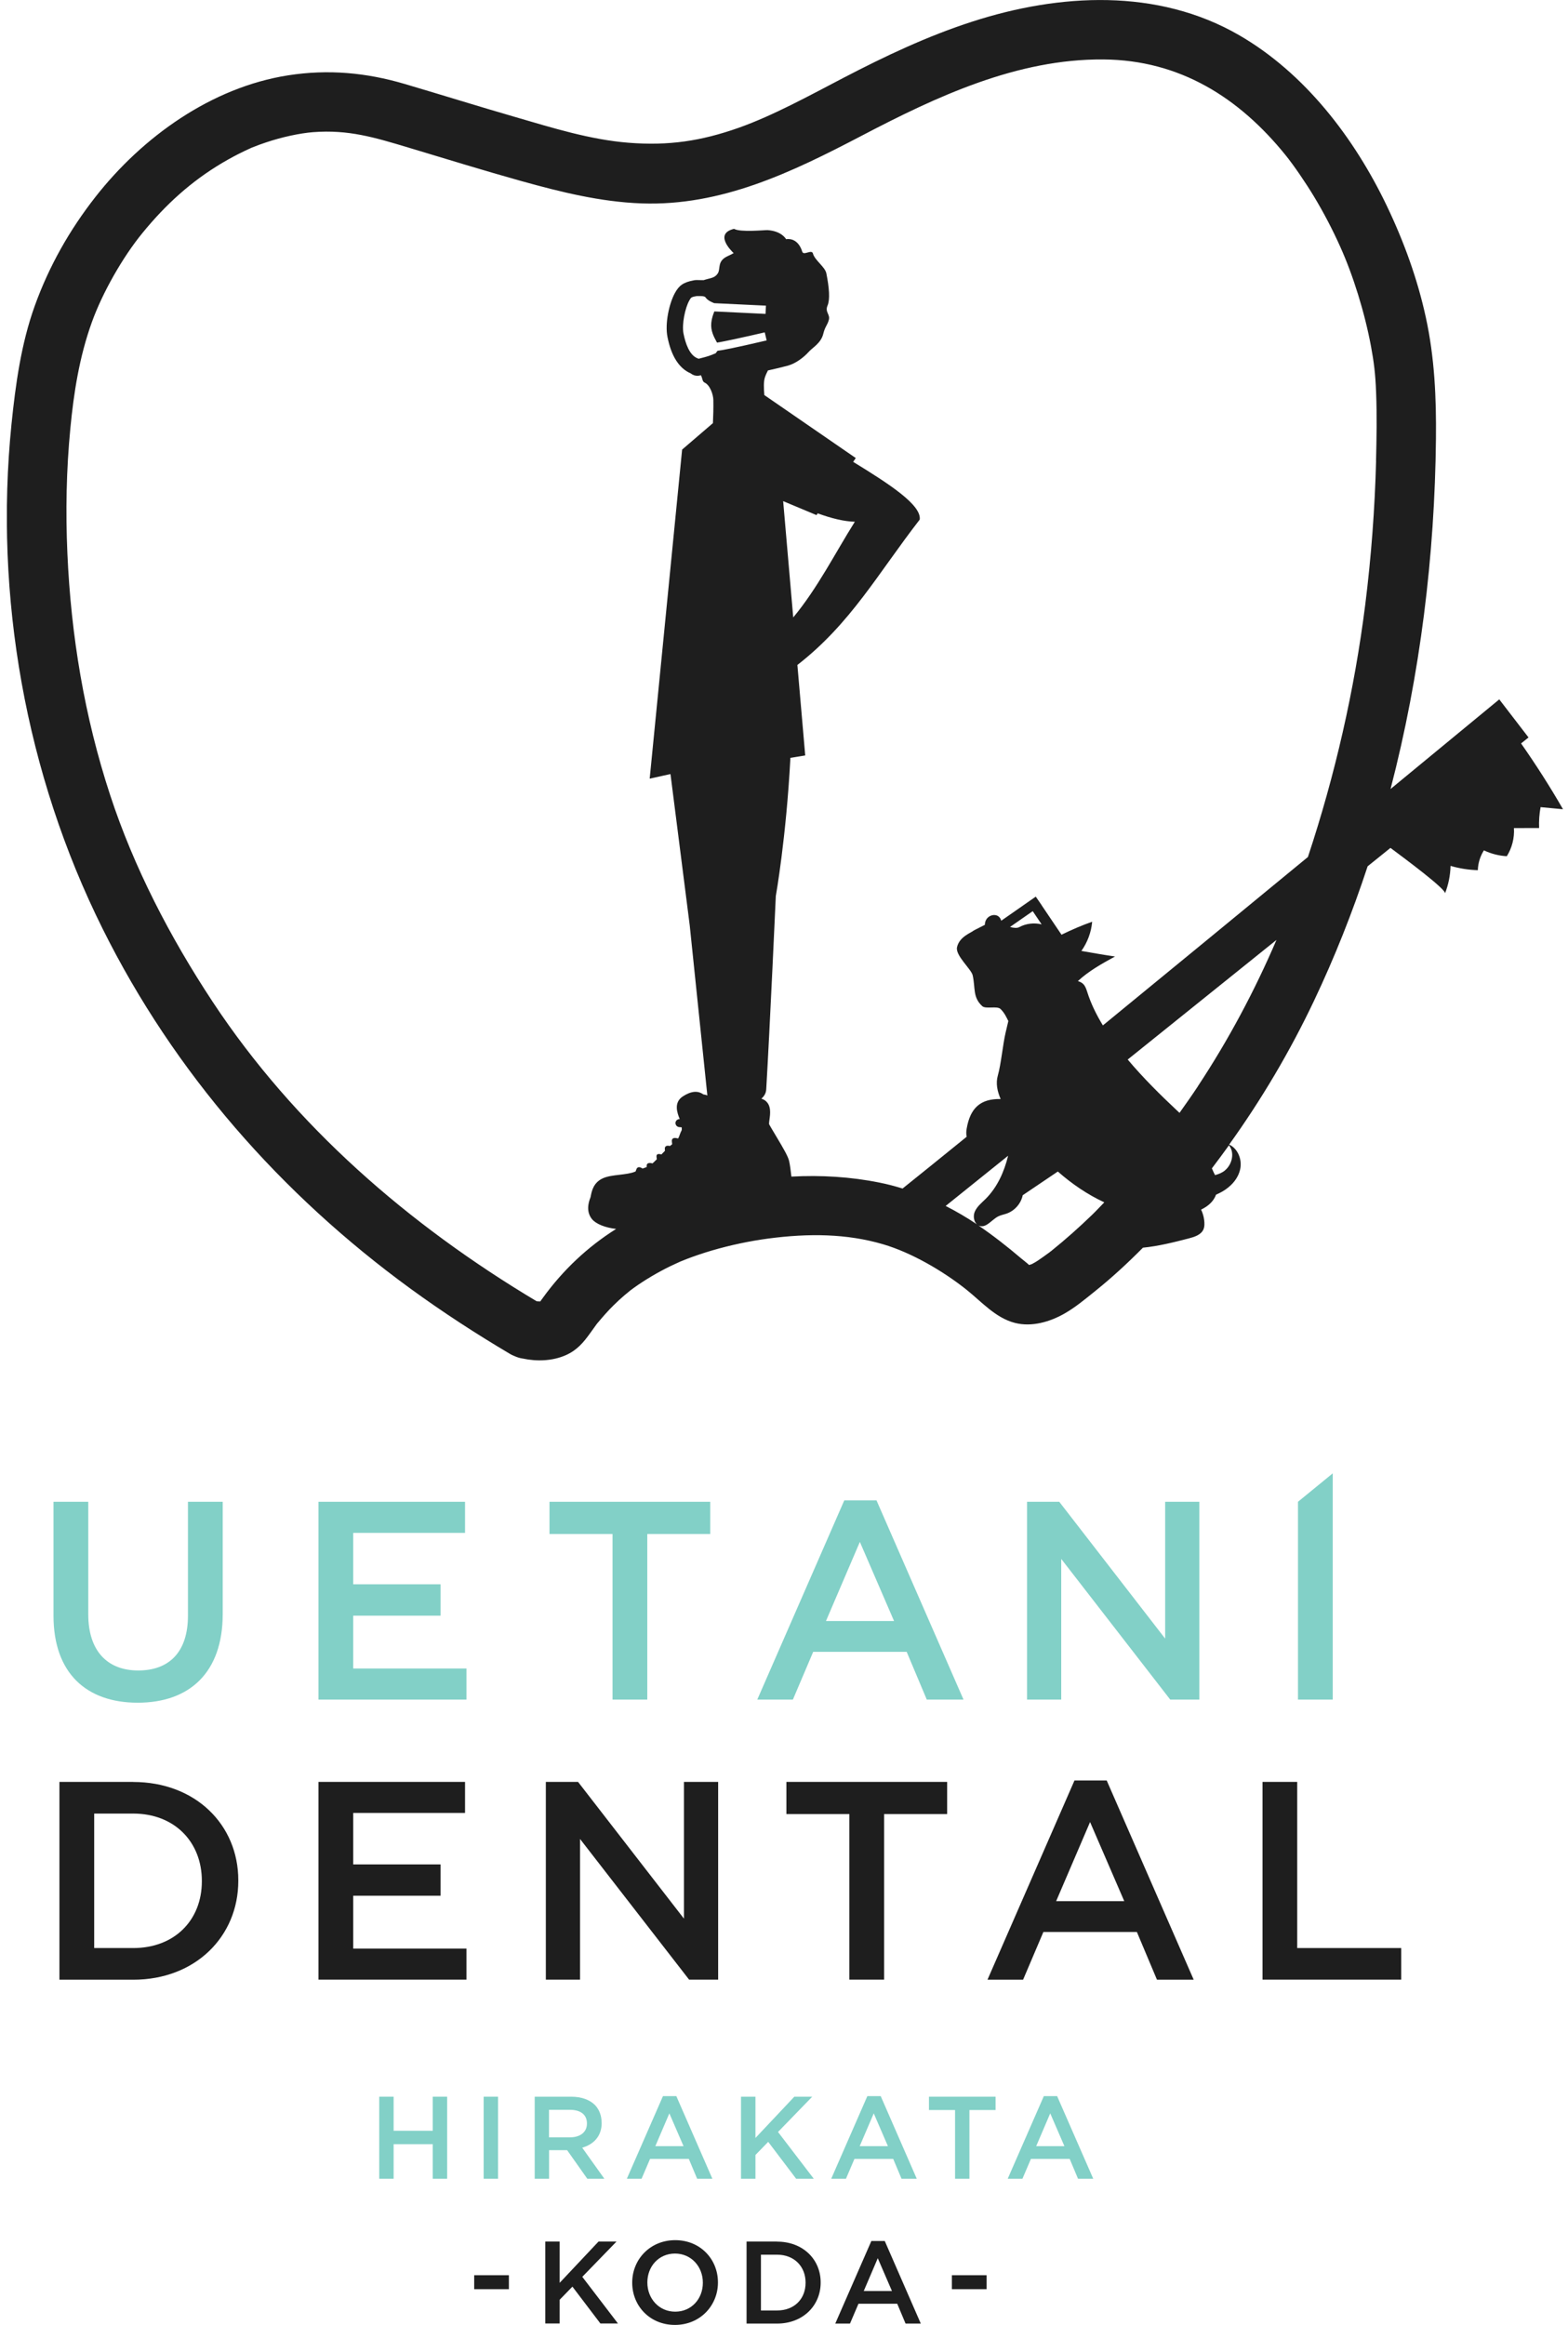 <svg width="170" height="252" viewBox="0 0 170 252" fill="none" xmlns="http://www.w3.org/2000/svg">
<g clip-path="url(#clip0_2209_2588)">
<path d="M20.378 175.124C20.378 179.076 18.329 181.064 14.989 181.064C11.648 181.064 9.569 178.954 9.569 174.971V162.779H5.801V175.124C5.801 181.339 9.355 184.557 14.928 184.557C20.5 184.557 24.146 181.339 24.146 174.941V162.779H20.378V175.124Z" fill="#82D0C7"/>
<path d="M38.296 175.124H47.767V171.723H38.296V166.15H50.419V162.779H34.527V184.221H50.572V180.85H38.296V175.124Z" fill="#82D0C7"/>
<path d="M59.576 166.273H66.41V184.221H70.178V166.273H77.004V162.779H59.576V166.273Z" fill="#82D0C7"/>
<path d="M91.536 162.626L82.103 184.22H85.964L88.165 179.045H98.301L100.48 184.22H104.462L95.029 162.626H91.536ZM89.549 175.705L93.225 167.128L96.933 175.705H89.549Z" fill="#82D0C7"/>
<path d="M126.324 177.609L114.843 162.779H111.35V184.221H115.057V168.971L126.875 184.221H130.032V162.779H126.324V177.609Z" fill="#82D0C7"/>
<path d="M140.725 162.779V184.22H144.493V159.698L140.725 162.779Z" fill="#82D0C7"/>
<path d="M38.296 205.479H47.767V202.085H38.296V196.505H50.419V193.142H34.527V214.575H50.572V211.212H38.296V205.479Z" fill="#1E1E1E"/>
<path d="M14.439 193.142H6.443V214.583H14.439C21.181 214.583 25.836 209.897 25.836 203.866V203.805C25.836 197.774 21.181 193.149 14.439 193.149V193.142ZM21.884 203.92C21.884 208.116 18.941 211.151 14.439 211.151H10.212V196.574H14.439C18.941 196.574 21.884 199.67 21.884 203.866V203.927V203.92Z" fill="#1E1E1E"/>
<path d="M74.153 207.963L62.672 193.142H59.179V214.575H62.886V199.326L74.711 214.575H77.861V193.142H74.153V207.963Z" fill="#1E1E1E"/>
<path d="M85.26 196.627H92.086V214.575H95.854V196.627H102.688V193.142H85.26V196.627Z" fill="#1E1E1E"/>
<path d="M116.493 192.988L107.061 214.583H110.921L113.122 209.408H123.258L125.437 214.583H129.419L119.987 192.988H116.493ZM114.506 206.067L118.183 197.491L121.89 206.067H114.506Z" fill="#1E1E1E"/>
<path d="M140.642 211.151V193.142H136.881V214.575H151.917V211.151H140.642Z" fill="#1E1E1E"/>
<path d="M46.918 230.956H42.676V227.264H41.116V236.154H42.676V232.408H46.918V236.154H48.477V227.264H46.918V230.956Z" fill="#82D0C7"/>
<path d="M53.997 227.264H52.438V236.154H53.997V227.264Z" fill="#82D0C7"/>
<path d="M65.225 230.092V230.069C65.225 229.297 64.957 228.632 64.491 228.15C63.918 227.592 63.046 227.264 61.93 227.264H57.971V236.154H59.53V233.058H61.487L63.673 236.154H65.523L63.123 232.79C64.353 232.431 65.233 231.56 65.233 230.1L65.225 230.092ZM59.522 231.667V228.685H61.793C62.947 228.685 63.635 229.205 63.635 230.161V230.184C63.635 231.086 62.924 231.667 61.808 231.667H59.522Z" fill="#82D0C7"/>
<path d="M71.876 227.203L67.962 236.154H69.559L70.477 234.006H74.681L75.583 236.154H77.234L73.328 227.203H71.883H71.876ZM71.05 232.623L72.571 229.068L74.108 232.623H71.05Z" fill="#82D0C7"/>
<path d="M88.058 227.264H86.117L81.905 231.735V227.264H80.338V236.154H81.905V233.578L83.288 232.156L86.316 236.154H88.227L84.351 231.086L88.058 227.264Z" fill="#82D0C7"/>
<path d="M94.035 227.203L90.121 236.154H91.719L92.636 234.006H96.84L97.742 236.154H99.393L95.487 227.203H94.043H94.035ZM93.209 232.623L94.73 229.068L96.267 232.623H93.209Z" fill="#82D0C7"/>
<path d="M100.717 228.708H103.545V236.154H105.104V228.708H107.94V227.264H100.717V228.708Z" fill="#82D0C7"/>
<path d="M114.613 227.203H113.169L109.255 236.154H110.852L111.77 234.006H115.974L116.876 236.154H118.527L114.613 227.203ZM112.343 232.623L113.864 229.068L115.401 232.623H112.343Z" fill="#82D0C7"/>
<path d="M55.173 246.611H51.412V248.125H55.173V246.611Z" fill="#1E1E1E"/>
<path d="M66.839 242.965H64.889L60.678 247.437V242.965H59.118V251.847H60.678V249.271L62.061 247.849L65.096 251.847H66.999L63.131 246.787L66.839 242.965Z" fill="#1E1E1E"/>
<path d="M73.206 242.812C70.477 242.812 68.543 244.906 68.543 247.406V247.429C68.543 249.928 70.446 252 73.175 252C75.904 252 77.838 249.905 77.838 247.406V247.383C77.838 244.883 75.935 242.812 73.206 242.812ZM76.202 247.436C76.202 249.164 74.972 250.563 73.206 250.563C71.44 250.563 70.186 249.141 70.186 247.413V247.39C70.186 245.663 71.417 244.264 73.183 244.264C74.949 244.264 76.202 245.686 76.202 247.413V247.436Z" fill="#1E1E1E"/>
<path d="M84.251 242.965H80.941V251.855H84.251C87.041 251.855 88.975 249.913 88.975 247.414V247.391C88.975 244.891 87.049 242.972 84.251 242.972V242.965ZM87.339 247.437C87.339 249.179 86.124 250.433 84.251 250.433H82.501V244.387H84.251C86.116 244.387 87.339 245.671 87.339 247.406V247.429V247.437Z" fill="#1E1E1E"/>
<path d="M94.471 242.903L90.558 251.854H92.155L93.073 249.707H97.277L98.179 251.854H99.83L95.924 242.903H94.479H94.471ZM93.646 248.323L95.167 244.768L96.703 248.323H93.646Z" fill="#1E1E1E"/>
<path d="M106.962 246.611H103.201V248.125H106.962V246.611Z" fill="#1E1E1E"/>
<path d="M164.91 80.583L165.72 79.934L162.548 75.806C162.548 75.806 157.778 79.743 150.761 85.521C153.986 73.123 155.553 60.243 155.683 47.554C155.729 43.12 155.538 38.771 154.59 34.421C153.681 30.232 152.205 26.173 150.356 22.313C146.839 14.967 141.481 7.935 134.334 3.807C125.482 -1.307 114.857 -0.711 105.424 2.339C100.562 3.906 95.945 6.093 91.428 8.447C87.675 10.404 83.822 12.521 80.13 13.836C76.01 15.296 72.486 15.816 68.144 15.472C63.994 15.143 59.896 13.859 55.906 12.697C51.886 11.535 47.88 10.281 43.867 9.097C39.686 7.866 35.566 7.491 31.247 8.164C22.922 9.464 15.431 14.845 10.325 21.373C7.527 24.95 5.318 28.856 3.774 33.137C2.291 37.249 1.687 41.66 1.244 45.994C-0.637 64.63 2.78 83.916 11.128 100.672C18.902 116.289 30.459 129.444 44.524 139.694C48.01 142.232 51.633 144.587 55.341 146.78C55.448 146.842 55.57 146.895 55.692 146.949C56.029 147.102 56.357 147.216 56.678 147.254C58.215 147.583 59.896 147.522 61.326 146.895C62.541 146.36 63.245 145.535 63.994 144.487C64.154 144.266 64.307 144.044 64.468 143.83C64.544 143.723 64.628 143.616 64.704 143.501C65.293 142.798 65.882 142.11 66.539 141.468C66.906 141.101 67.288 140.757 67.686 140.413C67.9 140.23 68.129 140.046 68.351 139.863C68.488 139.763 68.618 139.664 68.756 139.565C69.979 138.693 71.286 137.929 72.631 137.264C72.983 137.096 73.335 136.935 73.686 136.774C73.717 136.759 73.732 136.752 73.755 136.744C74 136.645 74.237 136.553 74.481 136.453C75.36 136.117 76.255 135.819 77.156 135.551C79.159 134.963 81.292 134.512 83.318 134.244C87.682 133.671 91.795 133.709 95.731 134.863C98.843 135.773 102.298 137.806 104.797 139.801C106.433 141.109 107.954 142.867 110.049 143.394C111.868 143.853 113.832 143.28 115.422 142.37C116.6 141.697 117.685 140.788 118.74 139.939C120.559 138.479 122.271 136.897 123.915 135.238C125.597 135.07 127.255 134.657 128.899 134.229C129.51 134.068 130.206 133.847 130.466 133.274C130.611 132.952 130.596 132.578 130.55 132.219C130.504 131.844 130.389 131.47 130.221 131.11C130.986 130.743 131.574 130.224 131.842 129.49C132.071 129.39 132.293 129.283 132.507 129.161C133.447 128.626 134.25 127.762 134.464 126.7C134.678 125.675 134.204 124.491 133.264 124.062C136.78 119.163 139.86 113.957 142.452 108.499C144.699 103.768 146.633 98.891 148.276 93.899L150.753 91.904C152.29 93.051 156.83 96.414 156.662 96.842C157.036 95.894 157.243 94.87 157.266 93.853C158.229 94.136 159.223 94.289 160.224 94.32C160.247 93.563 160.476 92.814 160.881 92.172C161.661 92.539 162.51 92.76 163.366 92.806C163.931 91.904 164.206 90.826 164.138 89.756C165.047 89.756 165.957 89.756 166.867 89.749C166.836 88.992 166.89 88.227 167.027 87.486C167.837 87.562 168.648 87.639 169.458 87.715C168.044 85.254 166.515 82.869 164.887 80.545L164.91 80.583ZM58.49 141.17C58.49 141.17 58.49 141.17 58.482 141.17C58.498 141.162 58.505 141.154 58.52 141.139C58.513 141.154 58.505 141.162 58.498 141.17H58.49ZM77.608 38.281C76.988 38.557 76.637 38.656 76.04 38.809L75.75 38.885L75.612 38.832C74.741 38.495 74.313 37.196 74.107 36.172C73.9 35.155 74.282 33.366 74.733 32.571C74.924 32.227 74.947 32.197 75.544 32.09C75.567 32.09 75.59 32.09 75.62 32.09C75.689 32.09 75.773 32.09 75.857 32.09C76.01 32.09 76.147 32.097 76.247 32.113C76.339 32.143 76.4 32.159 76.438 32.174C76.621 32.426 76.851 32.625 77.378 32.839C77.401 32.846 77.409 32.854 77.432 32.862L83.042 33.129L82.997 34.024L77.447 33.756C77.309 34.108 77.164 34.505 77.118 34.987C77.034 35.858 77.394 36.5 77.676 37.02C77.699 37.066 77.715 37.097 77.737 37.135C78.38 37.051 81.07 36.455 82.912 36.026L83.119 36.898C79.526 37.739 78.273 37.968 77.799 38.022C77.722 38.106 77.653 38.197 77.608 38.274V38.281ZM105.852 132.662C104.79 131.951 103.674 131.301 102.527 130.713L109.3 125.27C108.864 127.036 108.122 128.695 106.846 129.964C106.41 130.392 105.913 130.789 105.676 131.355C105.493 131.806 105.577 132.402 105.921 132.708C105.898 132.693 105.875 132.677 105.852 132.662ZM118.419 131.661C117.005 133.029 115.537 134.336 114.008 135.567C113.932 135.628 113.794 135.735 113.741 135.773C113.504 135.949 113.274 136.117 113.03 136.285C112.716 136.499 112.403 136.736 112.059 136.912C112.013 136.935 111.96 136.973 111.914 136.996C111.792 137.05 111.669 137.088 111.562 137.111C111.547 137.103 111.532 137.096 111.516 137.08C111.677 137.164 110.828 136.492 110.706 136.392C109.216 135.123 107.671 133.916 106.059 132.815C106.112 132.845 106.158 132.868 106.219 132.884C106.968 133.09 107.526 132.196 108.229 131.844C108.52 131.699 108.841 131.645 109.147 131.538C110.01 131.233 110.698 130.453 110.882 129.551L114.689 126.982C116.217 128.328 117.899 129.474 119.726 130.323C119.29 130.766 118.87 131.225 118.427 131.653L118.419 131.661ZM109.506 100.473L111.967 98.761L112.931 100.19C112.12 99.999 111.249 100.091 110.515 100.488C110.278 100.618 109.903 100.588 109.498 100.473H109.506ZM132.813 126.86C132.499 127.12 132.125 127.265 131.735 127.372C131.628 127.174 131.528 126.967 131.444 126.761C131.429 126.723 131.406 126.677 131.391 126.639C132.018 125.813 132.637 124.98 133.241 124.139C133.883 124.919 133.6 126.21 132.805 126.86H132.813ZM129.877 117.741C129.235 118.712 128.563 119.667 127.882 120.623C127.775 120.523 127.661 120.424 127.553 120.317C125.857 118.727 123.961 116.862 122.264 114.844L138.393 101.88C136.023 107.399 133.195 112.711 129.87 117.741H129.877ZM149.194 49.931C149.056 55.152 148.666 60.365 148.016 65.548C146.847 74.82 144.745 84.016 141.802 92.89C134.8 98.654 126.904 105.144 119.573 111.144C118.855 109.967 118.266 108.759 117.884 107.544C117.784 107.238 117.685 106.917 117.463 106.68C117.295 106.504 117.089 106.405 116.86 106.344C118.021 105.258 119.474 104.448 120.888 103.676C119.673 103.5 118.457 103.286 117.242 103.072C117.899 102.147 118.312 101.039 118.411 99.907C117.272 100.305 116.172 100.786 115.086 101.314L112.915 98.096H112.923L112.296 97.186L108.55 99.8C108.489 99.54 108.306 99.304 108.046 99.219C107.641 99.09 107.167 99.288 106.945 99.647C106.831 99.823 106.777 100.037 106.777 100.244L105.585 100.848C105.348 101.085 104.01 101.505 103.758 102.675C103.567 103.569 105.302 105.044 105.455 105.709C105.768 107.108 105.439 108.087 106.494 109.057C106.869 109.401 108.107 109.004 108.474 109.363C108.933 109.822 109.101 110.242 109.323 110.67C109.246 110.991 109.162 111.351 109.032 111.901C108.734 113.139 108.535 115.348 108.184 116.571C107.939 117.427 108.13 118.299 108.489 119.124C106.303 119.079 105.187 120.095 104.805 122.335C104.751 122.625 104.744 122.931 104.805 123.214C102.038 125.461 99.668 127.372 97.856 128.825C97.016 128.565 96.175 128.343 95.311 128.175C92.231 127.556 89.02 127.357 85.802 127.533C85.733 126.883 85.641 126.21 85.55 125.821C85.42 125.308 84.946 124.491 84.174 123.199C83.86 122.671 83.425 121.953 83.379 121.838C83.371 121.754 83.402 121.509 83.425 121.349C83.516 120.699 83.631 119.805 82.966 119.293C82.828 119.193 82.691 119.132 82.546 119.086C82.851 118.819 83.05 118.498 83.073 118.077C83.471 111.343 84.113 97.117 84.113 97.117C84.113 97.117 85.236 90.842 85.695 82.143L87.3 81.883L86.452 72.076C92.246 67.573 95.174 62.169 99.714 56.321C99.928 54.747 96.458 52.484 92.498 50.061L92.781 49.648L82.867 42.822C82.805 42.058 82.782 41.362 82.928 40.911C83.012 40.651 83.134 40.399 83.257 40.154C83.944 40.001 84.862 39.787 85.42 39.634C86.322 39.382 87.178 38.694 87.652 38.167C88.088 37.67 89.005 37.211 89.257 36.187C89.463 35.354 89.685 35.3 89.861 34.673C90.029 34.07 89.41 33.84 89.723 33.114C89.999 32.464 89.907 31.203 89.593 29.636C89.456 28.925 88.34 28.222 88.141 27.488C88.011 26.976 87.124 27.748 86.979 27.282C86.467 25.631 85.229 25.929 85.229 25.929C85.229 25.929 84.77 25.042 83.211 24.943C82.966 24.927 80.237 25.203 79.587 24.805C77.462 25.31 79.159 27.075 79.541 27.435C79.396 27.519 79.205 27.626 78.907 27.756C77.692 28.306 78.166 29.139 77.806 29.659C77.47 30.148 77.065 30.118 76.27 30.37C76.216 30.37 76.171 30.355 76.117 30.362C76.064 30.362 75.987 30.362 75.903 30.362C75.62 30.355 75.429 30.347 75.253 30.378C74.03 30.599 73.61 30.989 73.189 31.73C72.555 32.862 72.066 35.063 72.371 36.546C72.784 38.61 73.625 39.925 74.879 40.468C75.1 40.643 75.353 40.735 75.612 40.735C75.704 40.735 75.804 40.72 75.895 40.697L75.995 40.674C76.178 41.018 76.125 41.339 76.392 41.469C76.965 41.729 77.332 42.738 77.34 43.365C77.355 44.259 77.332 45.085 77.294 45.864L73.954 48.731L70.438 84.398L72.692 83.901L74.779 100.305L76.69 118.735C76.553 118.681 76.407 118.643 76.247 118.62C75.658 118.192 74.924 118.261 74.038 118.834C72.991 119.514 73.449 120.676 73.671 121.242C73.671 121.265 73.686 121.28 73.694 121.303C73.457 121.288 73.251 121.464 73.235 121.7C73.22 121.937 73.396 122.144 73.633 122.167L73.908 122.19C73.923 122.358 73.915 122.45 73.915 122.48C73.808 122.687 73.74 122.87 73.678 123.046C73.633 123.183 73.587 123.29 73.518 123.405C73.243 123.321 72.792 123.252 72.845 123.741C72.861 123.848 72.861 123.933 72.876 124.024C72.799 124.085 72.723 124.147 72.639 124.215C72.371 124.154 72.035 124.154 72.081 124.582C72.081 124.643 72.089 124.682 72.096 124.735C71.966 124.865 71.836 125.003 71.706 125.133C71.431 125.049 71.133 125.033 71.179 125.408C71.187 125.492 71.202 125.568 71.21 125.652C71.041 125.821 70.881 125.981 70.743 126.103C70.468 126.027 70.063 125.989 70.116 126.447C70.116 126.463 70.116 126.478 70.116 126.493C70.025 126.531 69.933 126.562 69.818 126.608C69.772 126.623 69.719 126.646 69.665 126.661C69.444 126.509 69.107 126.371 68.978 126.784C68.954 126.853 68.939 126.906 68.916 126.967C68.893 126.975 68.87 126.982 68.847 126.998C68.435 127.181 67.793 127.258 67.174 127.334C66.508 127.411 65.874 127.487 65.377 127.709C64.353 128.16 64.162 129.085 64.062 129.581C64.047 129.666 64.032 129.75 64.009 129.811C63.543 130.988 63.841 131.722 64.177 132.135C64.62 132.677 65.622 133.067 66.799 133.205C63.696 135.154 61.028 137.676 58.857 140.673C58.765 140.803 58.673 140.933 58.574 141.063H58.559C58.444 141.063 58.329 141.055 58.215 141.047C58.199 141.047 58.199 141.047 58.176 141.04C44.295 132.754 31.935 122.029 23.06 108.591C18.42 101.566 14.499 93.983 11.945 86.186C9.148 77.671 7.695 68.865 7.306 59.968C7.107 55.458 7.191 50.932 7.627 46.438C7.986 42.661 8.59 38.702 9.966 34.903C11.105 31.738 13.291 27.886 15.431 25.271C17.992 22.13 20.744 19.653 24.069 17.673C24.872 17.199 25.689 16.756 26.53 16.358C26.737 16.259 26.951 16.16 27.157 16.068C27.211 16.045 27.241 16.03 27.272 16.014C27.295 16.007 27.31 15.999 27.348 15.984C27.83 15.793 28.311 15.609 28.801 15.449C30.612 14.837 32.523 14.44 33.945 14.325C37.805 14.035 40.572 14.883 44.364 16.022C48.415 17.238 52.459 18.491 56.541 19.63C60.798 20.815 65.11 21.885 69.543 22.046C78.242 22.359 85.886 18.652 93.4 14.723C101.549 10.457 110.278 6.368 119.627 6.444C127.928 6.505 134.357 10.602 139.379 16.817C140.281 17.933 141.527 19.76 142.459 21.297C143.522 23.062 144.477 24.889 145.318 26.77C146.702 29.843 147.963 33.886 148.643 37.548C148.957 39.245 149.117 40.491 149.194 42.516C149.293 45.001 149.247 47.5 149.186 49.984L149.194 49.931ZM84.908 54.319L88.523 55.832L88.653 55.641C90.128 56.184 91.535 56.528 92.681 56.551C90.572 59.899 88.645 63.744 86.001 66.924L84.908 54.311V54.319Z" fill="#1E1E1E"/>
</g>
<defs>
<clipPath id="clip0_2209_2588">
<rect width="168.734" height="252" fill="white" transform="translate(0.748)"/>
</clipPath>
</defs>
</svg>
